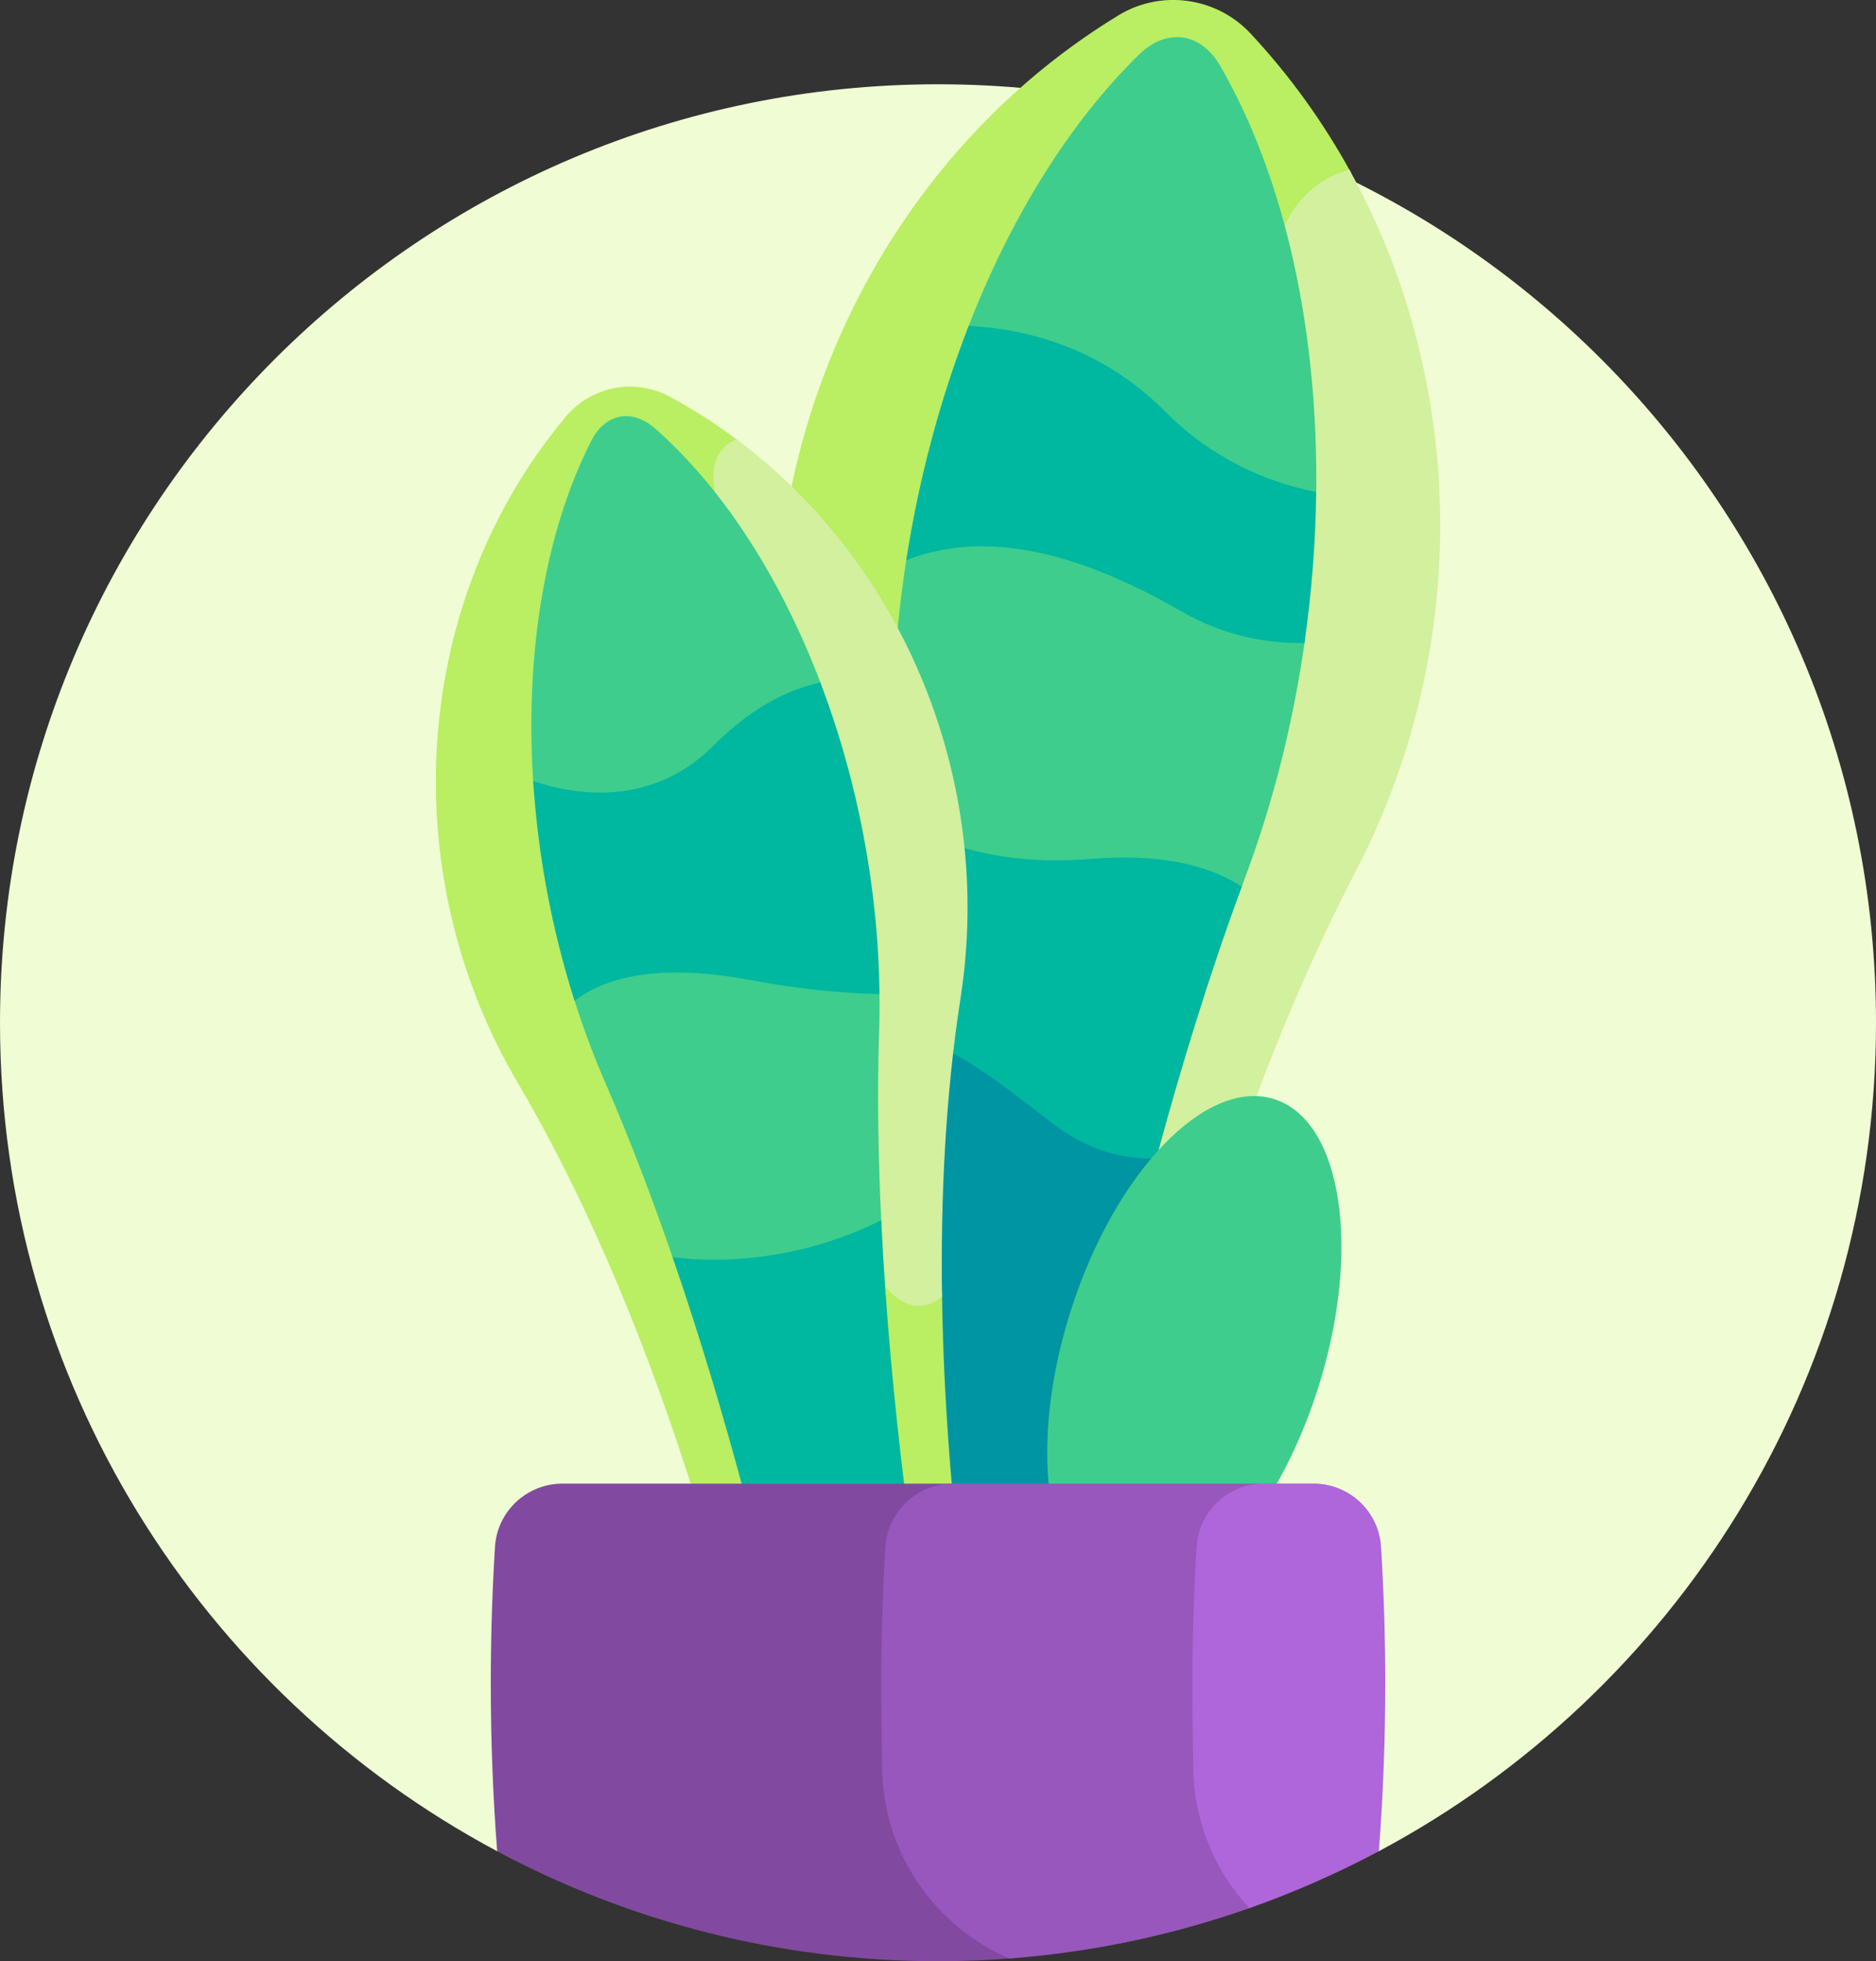 <svg xmlns="http://www.w3.org/2000/svg" id="Livello_2" data-name="Livello 2" viewBox="0 0 490 512"><rect x="0" y="0" width="490" height="512" fill="#333333" stroke="none"/><defs><style>      .cls-1 {        fill: #baee63;      }      .cls-2 {        fill: #0095a3;      }      .cls-3 {        fill: #d2f09e;      }      .cls-4 {        fill: #00b7a0;      }      .cls-5 {        fill: #3ecd8d;      }      .cls-6 {        fill: #814aa0;      }      .cls-7 {        fill: #effcd4;      }      .cls-8 {        fill: #9857bd;      }      .cls-9 {        fill: #af66da;      }    </style></defs><g id="Capa_1" data-name="Capa 1"><g><path class="cls-7" d="M245,22C109.69,22,0,131.69,0,267c0,93.69,52.6,175.08,129.86,216.3h230.28c77.27-41.22,129.86-122.61,129.86-216.3,0-135.31-109.69-245-245-245h0Z"></path><path class="cls-1" d="M295.58,352.91c-7.77-.88-12.73-7.31-13.83-8.87,2.58-10.65,50.41-208.82,50.41-261.14,0-16.68,4.33-28.15,12.86-34.1,2.49-1.74,5.19-2.88,7.92-3.6-7.19-13.13-15.99-25.43-26.38-36.53-4.31-4.6-10.09-7.56-16.34-8.42s-12.61.43-18,3.7c-67,40.7-102.25,123.16-85.5,203.15,12.92,61.71,13.43,128.65,10.35,182.22h80.44c2.91-12.61,6.21-25.8,9.96-39.31-4.07,2.35-8.06,3.32-11.9,2.89Z"></path><path class="cls-3" d="M352.44,44.29c-10.83,2.97-21.28,12.58-21.28,38.61,0,54-50.48,261.33-50.48,261.33,0,0,9.94,15.9,26.43,7.14,11.24-40.76,26.51-84.48,47.06-124.03,30.54-58.78,28.62-128.32-1.73-183.05Z"></path><path class="cls-5" d="M309.01,158.7c-26.6-15.35-48.61-20.31-67.29-15.18-1.64.45-3.25,1-4.84,1.61-3.62,22.77-4.72,46.31-2.9,69.43,11.69,7.21,28.22,12.51,51.09,10.66,16.58-1.35,29.61,1.09,38.92,7.23.44-1.2.87-2.41,1.31-3.6,7.47-19.98,12.64-40.99,15.58-62.06-9.74.21-20.82-1.71-31.88-8.09h0Z"></path><path class="cls-5" d="M303.62,108.12c12.58,12.58,26.92,18.65,40.16,21.27.62-42.28-7.87-82.41-25.07-112.2-2.47-4.27-5.94-6.87-9.8-7.4s-7.9,1.04-11.43,4.49c-18.5,18.1-33.83,43.16-44.89,71.87,15.66.75,34.8,5.75,51.03,21.98h0Z"></path><path class="cls-2" d="M275.43,292.44l-2.46-1.9c-12.35-9.56-24.03-18.59-36.32-21.33.65,41.87-1.57,83.89-4.62,120.12h49.96c5.37-27.4,12.09-57.62,20.31-87.98-8.16.35-17.52-1.68-26.87-8.91h0Z"></path><g><path class="cls-4" d="M284.99,224.23c-22.72,1.84-39.23-3.31-51.1-10.85.07.99.15,1.97.23,2.96,1.5,17.62,2.29,35.74,2.55,53.88,12.75,2.92,24.7,12.63,38.15,23.01,9.49,7.33,18.94,9.48,27.2,9.19,6.47-23.99,13.89-48.07,22.33-70.95-8.43-5.47-20.92-8.74-39.35-7.24h0Z"></path><path class="cls-4" d="M304.33,107.42c-16.4-16.4-35.58-21.53-51.32-22.34-7.44,19.08-12.99,39.8-16.31,61.19,23.44-9.37,50.1.78,71.8,13.31,11.22,6.47,22.4,8.45,32.22,8.29,1.89-13.19,2.91-26.4,3.06-39.4-12.99-2.61-27.05-8.63-39.46-21.04h0Z"></path></g><path class="cls-1" d="M239.65,339.93c-6.06-.31-10.36-8.51-10.93-9.65-.38-2.82-5.63-41.58-12.57-83.41-9.64-58.1-17.77-94.13-24.17-107.07-4.98-10.07-5.96-17.28-2.91-21.43,1.08-1.47,2.59-2.4,4.21-3-5.8-4.4-11.95-8.37-18.44-11.86-4.4-2.36-9.48-3.11-14.38-2.18-4.9.94-9.35,3.52-12.56,7.33-39.94,47.49-45.5,118.24-12.69,173.98,19.9,33.82,34.87,72,45.83,106.69h67.73c-1.47-16.35-2.5-33.92-2.73-51.98-2.14,1.82-4.27,2.69-6.38,2.57h0Z"></path><path class="cls-3" d="M192.33,114.65c-5.48,2.36-9.56,8.78-1.25,25.58,15.33,31,36.67,190.33,36.67,190.33,0,0,7.62,16.26,18.3,8.05-.38-25.67.86-52.39,4.85-78.12,8.79-56.74-14.9-113.31-58.57-145.84h0Z"></path><path class="cls-5" d="M149.77,260.29c2.39,7.59,5.15,15.07,8.32,22.34,6.53,15.01,12.51,30.77,17.95,46.64,16.7,2.05,36.4-.69,54.18-9.58-.84-17.02-1.13-34.14-.59-50.76.11-3.48.13-6.96.07-10.44-9.53-.19-20.51-1.16-32.74-3.47-21.3-4.03-37.14-2.24-47.19,5.27h0Z"></path><path class="cls-5" d="M147.86,207.13c10.69,1.83,26.17,1.27,39.2-11.76,9.36-9.36,18.61-14.26,27.6-16.21-10.32-27.46-25.39-51.3-43.55-67.29-2.93-2.58-6.19-3.65-9.22-3.07-3.03.58-5.66,2.78-7.44,6.26-12.38,24.33-17.41,56.49-15.12,89.97,2.55.82,5.42,1.57,8.53,2.1h0Z"></path><path class="cls-4" d="M139.27,203.96c1.22,19.06,4.82,38.57,10.8,57.32,9.09-6.98,23.94-9.59,46.7-5.29,12.23,2.31,23.24,3.31,32.94,3.51-.3-28.03-5.87-56.21-15.43-81.32-9.22,2.02-18.54,7.08-27.93,16.48-15.76,15.76-35.15,13.2-47.08,9.3h0Z"></path><path class="cls-4" d="M175.67,328.2c7.11,20.64,13.3,41.49,18.58,61.13h42.13c-2.73-22.16-5.05-46.37-6.21-70.78-17.85,8.98-37.79,11.76-54.5,9.65Z"></path><path class="cls-5" d="M332.34,389.33c4.61-7.77,8.68-16.78,11.84-26.65,11.55-36.13,6.48-70.03-11.32-75.72-17.8-5.69-41.6,18.98-53.15,55.11-5.5,17.19-7.22,33.88-5.61,47.26h58.24Z"></path><path class="cls-6" d="M232.41,461.73c-.14-8.85-.22-16.93-.22-22.24,0-12.1.38-24.01,1.1-35.68.58-9.27,8.32-16.48,17.61-16.48h-104c-9.29,0-17.03,7.2-17.61,16.48-.73,11.66-1.1,23.57-1.1,35.68,0,14.94.57,29.57,1.67,43.82,34.33,18.31,73.52,28.7,115.14,28.7,6.86,0,13.65-.29,20.36-.84-19.08-8.28-32.6-27.24-32.96-49.43Z"></path><path class="cls-8" d="M312.66,461.73c-.14-8.85-.22-16.93-.22-22.24,0-12.1.38-24.01,1.1-35.68.58-9.27,8.32-16.48,17.61-16.48h-82.25c-9.29,0-17.03,7.2-17.61,16.48-.73,11.66-1.1,23.57-1.1,35.68,0,5.32.07,13.4.22,22.24.36,22.32,14.03,41.36,33.27,49.57,22.07-1.67,43.32-6.27,63.37-13.4-8.74-9.55-14.17-22.22-14.39-36.17Z"></path><path class="cls-9" d="M312.55,403.8c-.73,11.66-1.1,23.57-1.1,35.68,0,5.32.07,13.4.22,22.24.23,14.09,5.76,26.86,14.65,36.44,11.71-4.12,23.01-9.1,33.83-14.87,1.1-14.24,1.67-28.88,1.67-43.82,0-12.1-.38-24.01-1.1-35.68-.58-9.27-8.32-16.48-17.61-16.48h-12.94c-9.29,0-17.04,7.2-17.61,16.48h0Z"></path></g></g></svg>